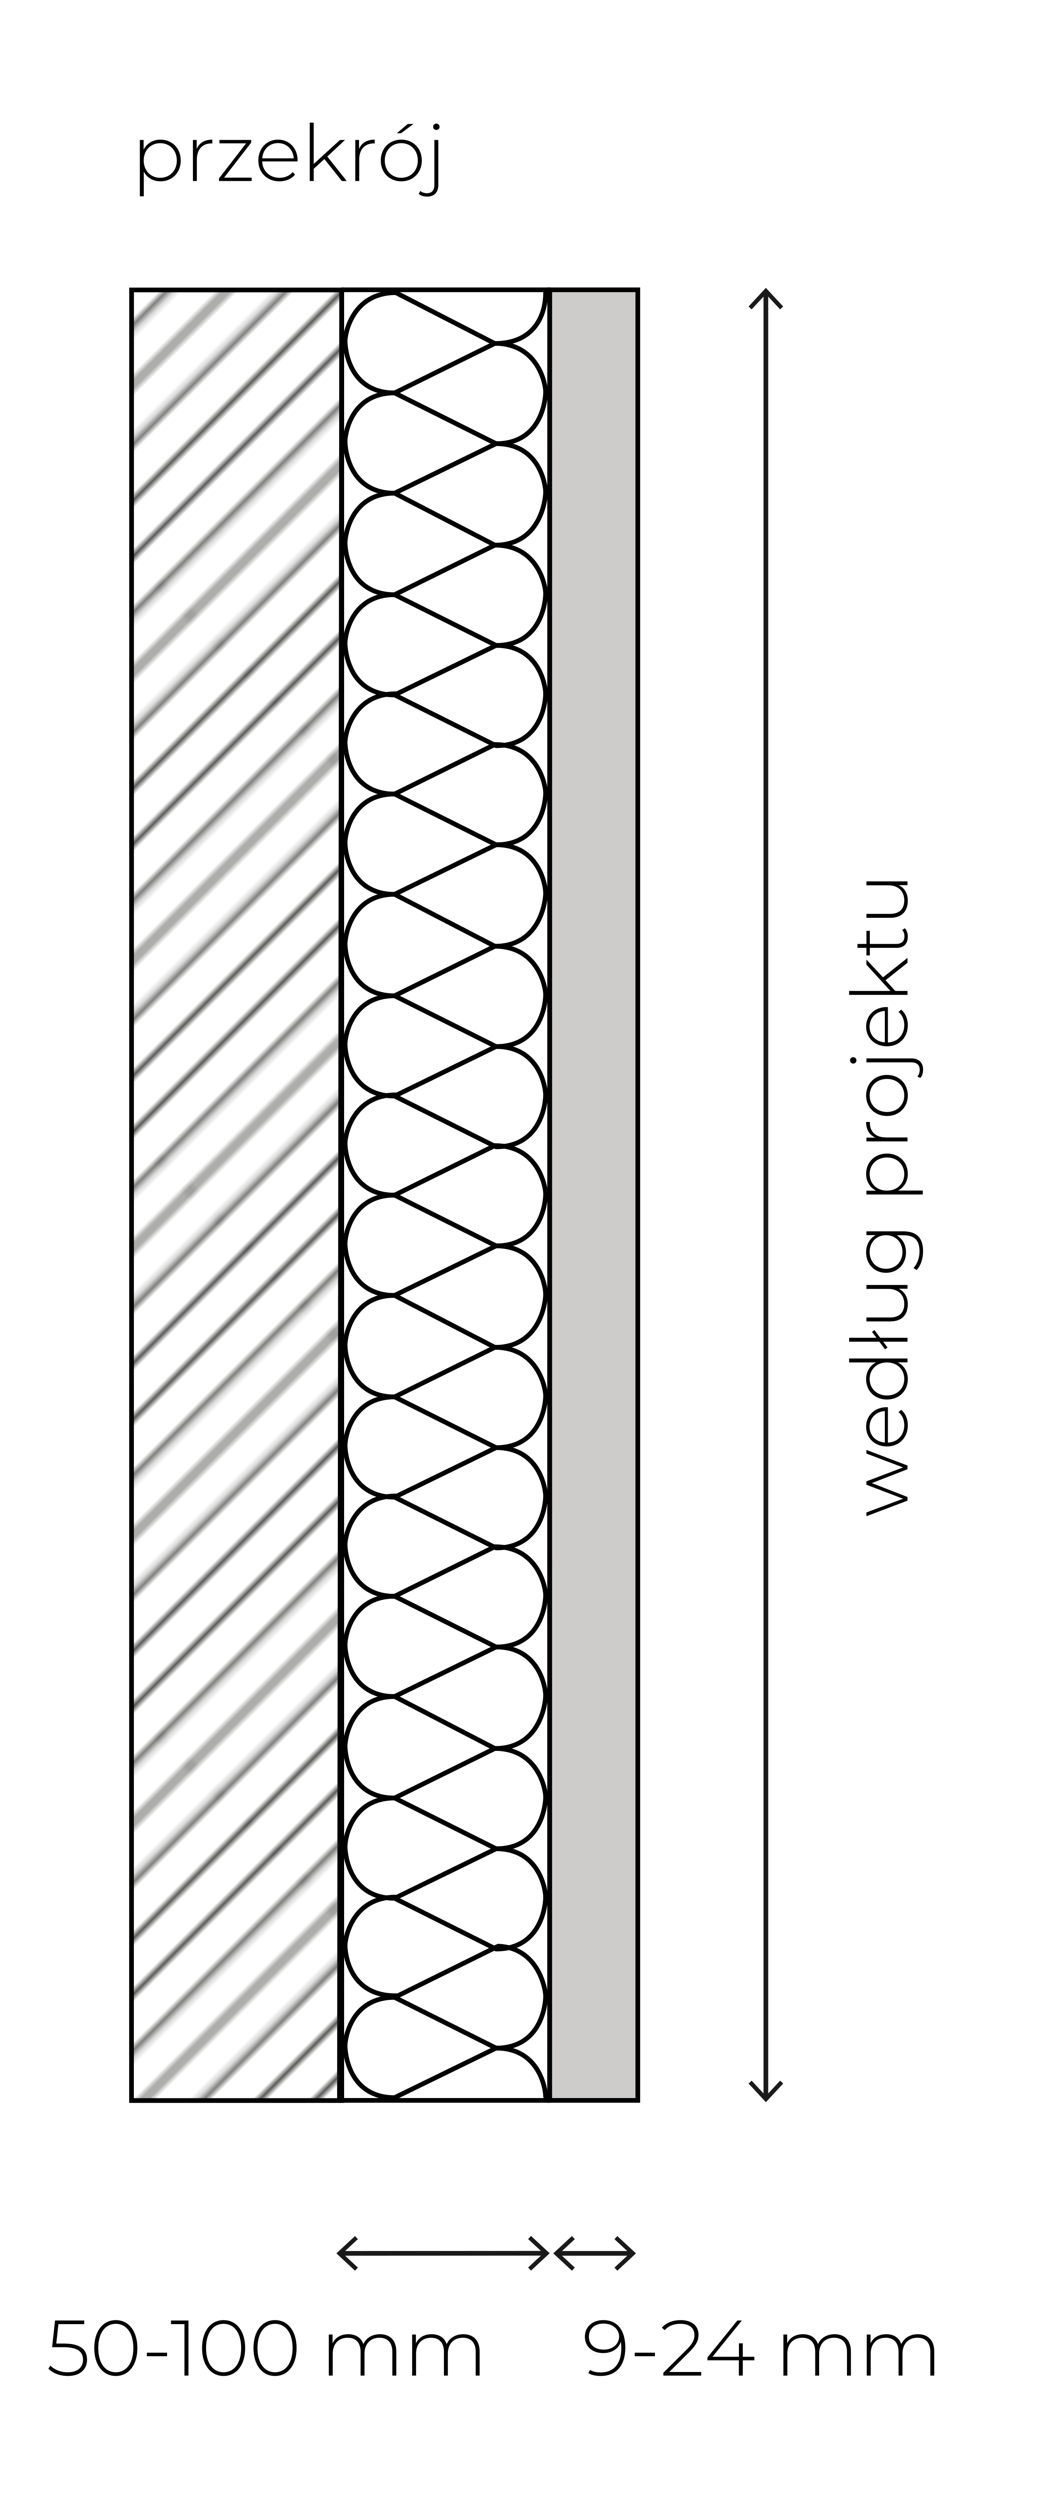 <?xml version="1.0" encoding="utf-8"?>
<!-- Generator: Adobe Illustrator 16.0.3, SVG Export Plug-In . SVG Version: 6.00 Build 0)  -->
<!DOCTYPE svg PUBLIC "-//W3C//DTD SVG 1.1//EN" "http://www.w3.org/Graphics/SVG/1.1/DTD/svg11.dtd">
<svg version="1.1" id="rysunek_techniczny_ecopet" xmlns="http://www.w3.org/2000/svg" xmlns:xlink="http://www.w3.org/1999/xlink"
	 x="0px" y="0px" width="185px" height="445px" viewBox="0 0 185 445" enable-background="new 0 0 185 445" xml:space="preserve">
<pattern  x="-260.974" y="-0.313" width="72" height="72" patternUnits="userSpaceOnUse" id="Unnamed_Pattern_3" viewBox="72.25 -72 72 72" overflow="visible">
	<g>
		<polygon fill="none" points="72.25,-72 144.25,-72 144.25,0 72.25,0 		"/>
		<g>
			<defs>
				<rect id="SVGID_1_" x="72.25" y="-72" width="72" height="72"/>
			</defs>
			<clipPath id="SVGID_2_">
				<use xlink:href="#SVGID_1_"  overflow="visible"/>
			</clipPath>
			
				<line clip-path="url(#SVGID_2_)" fill="none" stroke="#1D1C1A" stroke-width="0.72" x1="144" y1="-3.601" x2="216.5" y2="-3.601"/>
			<line clip-path="url(#SVGID_2_)" fill="none" stroke="#1D1C1A" stroke-width="0.72" x1="144" y1="-18" x2="216.5" y2="-18"/>
			
				<line clip-path="url(#SVGID_2_)" fill="none" stroke="#1D1C1A" stroke-width="0.72" x1="144" y1="-32.399" x2="216.5" y2="-32.399"/>
			<line clip-path="url(#SVGID_2_)" fill="none" stroke="#1D1C1A" stroke-width="0.72" x1="144" y1="-46.8" x2="216.5" y2="-46.8"/>
			<line clip-path="url(#SVGID_2_)" fill="none" stroke="#1D1C1A" stroke-width="0.72" x1="144" y1="-61.2" x2="216.5" y2="-61.2"/>
			<line clip-path="url(#SVGID_2_)" fill="none" stroke="#1D1C1A" stroke-width="0.72" x1="144" y1="-10.8" x2="216.5" y2="-10.8"/>
			<line clip-path="url(#SVGID_2_)" fill="none" stroke="#1D1C1A" stroke-width="0.72" x1="144" y1="-25.2" x2="216.5" y2="-25.2"/>
			<line clip-path="url(#SVGID_2_)" fill="none" stroke="#1D1C1A" stroke-width="0.72" x1="144" y1="-39.6" x2="216.5" y2="-39.6"/>
			<line clip-path="url(#SVGID_2_)" fill="none" stroke="#1D1C1A" stroke-width="0.72" x1="144" y1="-54" x2="216.5" y2="-54"/>
			
				<line clip-path="url(#SVGID_2_)" fill="none" stroke="#1D1C1A" stroke-width="0.72" x1="144" y1="-68.399" x2="216.5" y2="-68.399"/>
			
				<line clip-path="url(#SVGID_2_)" fill="none" stroke="#1D1C1A" stroke-width="0.72" x1="72" y1="-3.601" x2="144.5" y2="-3.601"/>
			<line clip-path="url(#SVGID_2_)" fill="none" stroke="#1D1C1A" stroke-width="0.72" x1="72" y1="-18" x2="144.5" y2="-18"/>
			
				<line clip-path="url(#SVGID_2_)" fill="none" stroke="#1D1C1A" stroke-width="0.72" x1="72" y1="-32.399" x2="144.5" y2="-32.399"/>
			<line clip-path="url(#SVGID_2_)" fill="none" stroke="#1D1C1A" stroke-width="0.72" x1="72" y1="-46.8" x2="144.5" y2="-46.8"/>
			<line clip-path="url(#SVGID_2_)" fill="none" stroke="#1D1C1A" stroke-width="0.72" x1="72" y1="-61.2" x2="144.5" y2="-61.2"/>
			<line clip-path="url(#SVGID_2_)" fill="none" stroke="#1D1C1A" stroke-width="0.72" x1="72" y1="-10.8" x2="144.5" y2="-10.8"/>
			<line clip-path="url(#SVGID_2_)" fill="none" stroke="#1D1C1A" stroke-width="0.72" x1="72" y1="-25.2" x2="144.5" y2="-25.2"/>
			<line clip-path="url(#SVGID_2_)" fill="none" stroke="#1D1C1A" stroke-width="0.72" x1="72" y1="-39.6" x2="144.5" y2="-39.6"/>
			<line clip-path="url(#SVGID_2_)" fill="none" stroke="#1D1C1A" stroke-width="0.72" x1="72" y1="-54" x2="144.5" y2="-54"/>
			
				<line clip-path="url(#SVGID_2_)" fill="none" stroke="#1D1C1A" stroke-width="0.72" x1="72" y1="-68.399" x2="144.5" y2="-68.399"/>
			<line clip-path="url(#SVGID_2_)" fill="none" stroke="#1D1C1A" stroke-width="0.72" x1="0" y1="-3.601" x2="72.5" y2="-3.601"/>
			<line clip-path="url(#SVGID_2_)" fill="none" stroke="#1D1C1A" stroke-width="0.72" x1="0" y1="-18" x2="72.5" y2="-18"/>
			
				<line clip-path="url(#SVGID_2_)" fill="none" stroke="#1D1C1A" stroke-width="0.72" x1="0" y1="-32.399" x2="72.5" y2="-32.399"/>
			<line clip-path="url(#SVGID_2_)" fill="none" stroke="#1D1C1A" stroke-width="0.72" x1="0" y1="-46.8" x2="72.5" y2="-46.8"/>
			<line clip-path="url(#SVGID_2_)" fill="none" stroke="#1D1C1A" stroke-width="0.72" x1="0" y1="-61.2" x2="72.5" y2="-61.2"/>
			<line clip-path="url(#SVGID_2_)" fill="none" stroke="#1D1C1A" stroke-width="0.72" x1="0" y1="-10.8" x2="72.5" y2="-10.8"/>
			<line clip-path="url(#SVGID_2_)" fill="none" stroke="#1D1C1A" stroke-width="0.72" x1="0" y1="-25.2" x2="72.5" y2="-25.2"/>
			<line clip-path="url(#SVGID_2_)" fill="none" stroke="#1D1C1A" stroke-width="0.72" x1="0" y1="-39.6" x2="72.5" y2="-39.6"/>
			<line clip-path="url(#SVGID_2_)" fill="none" stroke="#1D1C1A" stroke-width="0.72" x1="0" y1="-54" x2="72.5" y2="-54"/>
			
				<line clip-path="url(#SVGID_2_)" fill="none" stroke="#1D1C1A" stroke-width="0.72" x1="0" y1="-68.399" x2="72.5" y2="-68.399"/>
		</g>
	</g>
</pattern>
<g id="ecopet-schemat">
	<g>
		<g id="strzalka-5">
			<polygon fill="#1A1A1A" points="94.548,398.028 94.034,398.583 96.762,401.113 94.036,403.644 94.553,404.199 97.869,401.113 			
				"/>
			
				<line fill="none" stroke="#1A1A1A" stroke-width="0.836" stroke-miterlimit="10" x1="97.049" y1="401.113" x2="60.711" y2="401.133"/>
			<polygon fill="#1A1A1A" points="63.208,398.051 63.722,398.596 61,401.133 63.725,403.664 63.212,404.219 59.895,401.133 			"/>
		</g>
		<g id="strzalka-4">
			<polygon fill="#1A1A1A" points="109.92,398.051 109.406,398.603 112.13,401.133 109.406,403.664 109.92,404.219 113.238,401.133 
							"/>
			
				<line fill="none" stroke="#1A1A1A" stroke-width="0.836" stroke-miterlimit="10" x1="112.421" y1="401.133" x2="99.332" y2="401.133"/>
			<polygon fill="#1A1A1A" points="101.832,398.051 102.346,398.603 99.621,401.133 102.346,403.664 101.832,404.219 
				98.514,401.133 			"/>
		</g>
		<g id="strzalka-3">
			<polygon fill="#1A1A1A" points="136.368,373.113 133.837,370.386 133.285,370.902 136.368,374.22 139.452,370.902 
				138.902,370.386 			"/>
			
				<line fill="none" stroke="#1A1A1A" stroke-width="0.836" stroke-miterlimit="10" x1="136.368" y1="52.062" x2="136.368" y2="373.4"/>
			<polygon fill="#1A1A1A" points="133.285,54.561 133.834,55.076 136.365,52.352 138.902,55.076 139.45,54.561 136.365,51.246 			
				"/>
		</g>
		<polygon id="grupa-8" fill="#CDCCCB" stroke="#000000" stroke-width="0.836" stroke-miterlimit="10" points="97.858,373.9 
			113.563,373.9 113.563,51.591 97.868,51.591 		"/>
		<g id="grupa-7">
			
				<path fill="none" stroke="#000000" stroke-width="0.836" stroke-linecap="round" stroke-linejoin="round" stroke-miterlimit="10" d="
				M88.328,78.979c8.172,0,8.82-7.958,8.82-9.249c0-1.29-1.293-8.603-9.034-8.603l-17.852,8.819c-8.172,0-8.815-7.958-8.815-9.25
				c0-1.291,1.288-8.6,9.032-8.6l17.617,9.05c7.039,0,9.052-5.028,9.052-9.05"/>
			
				<path fill="none" stroke="#000000" stroke-width="0.836" stroke-linecap="round" stroke-linejoin="round" stroke-miterlimit="10" d="
				M88.114,97.044c8.172,0,9.032-8.174,9.032-9.464c0-1.291-1.073-8.603-8.818-8.603l-18.065,8.818
				c-8.172,0-8.816-7.958-8.816-9.247c0-1.292,1.074-8.603,8.816-8.603"/>
			
				<line fill="none" stroke="#000000" stroke-width="0.836" stroke-linecap="round" stroke-linejoin="round" stroke-miterlimit="10" x1="70.262" y1="69.946" x2="88.328" y2="78.979"/>
			
				<path fill="none" stroke="#000000" stroke-width="0.836" stroke-linecap="round" stroke-linejoin="round" stroke-miterlimit="10" d="
				M88.328,114.894c8.172,0,8.82-7.957,8.82-9.248c0-1.289-1.293-8.603-9.034-8.603l-17.852,8.819c-8.172,0-8.815-7.959-8.815-9.251
				c0-1.289,1.073-8.816,8.815-8.816l17.852,9.248"/>
			
				<path fill="none" stroke="#000000" stroke-width="0.836" stroke-linecap="round" stroke-linejoin="round" stroke-miterlimit="10" d="
				M70.262,123.712l18.065,9.032c8.172,0,8.816-7.958,8.816-9.247c0-1.289-1.071-8.603-8.816-8.603L70.262,123.712
				c-8.172,0-8.816-7.958-8.816-9.248c0-1.288,1.074-8.602,8.816-8.602"/>
			
				<line fill="none" stroke="#000000" stroke-width="0.836" stroke-linecap="round" stroke-linejoin="round" stroke-miterlimit="10" x1="70.262" y1="105.862" x2="88.328" y2="114.894"/>
			
				<path fill="none" stroke="#000000" stroke-width="0.836" stroke-linecap="round" stroke-linejoin="round" stroke-miterlimit="10" d="
				M88.328,364.59c8.172,0,8.82-7.958,8.82-9.248s-1.293-8.604-8.435-8.898l-17.85,8.82c-8.772,0.293-9.416-7.664-9.416-8.957
				c0-1.29,1.288-8.598,9.032-8.598"/>
			
				<path fill="none" stroke="#000000" stroke-width="0.836" stroke-linecap="round" stroke-linejoin="round" stroke-miterlimit="10" d="
				M70.262,355.558c-7.742,0-8.816,7.312-8.816,8.601c0,1.29,0.645,9.248,8.816,9.248l18.065-8.816c7.746,0,8.816,7.314,8.816,8.604
				"/>
			
				<line fill="none" stroke="#000000" stroke-width="0.836" stroke-linecap="round" stroke-linejoin="round" stroke-miterlimit="10" x1="70.262" y1="355.558" x2="88.328" y2="364.59"/>
			
				<path fill="none" stroke="#000000" stroke-width="0.836" stroke-linecap="round" stroke-linejoin="round" stroke-miterlimit="10" d="
				M88.328,150.381c8.172,0,8.82-7.958,8.82-9.247c0-1.291-1.293-8.604-9.034-8.604l-17.852,8.819c-8.172,0-8.815-7.959-8.815-9.25
				c0-1.291,1.288-8.602,9.032-8.602"/>
			
				<path fill="none" stroke="#000000" stroke-width="0.836" stroke-linecap="round" stroke-linejoin="round" stroke-miterlimit="10" d="
				M88.114,168.448c8.172,0,9.032-8.175,9.032-9.464c0-1.29-1.073-8.603-8.818-8.603L70.262,159.2c-8.172,0-8.816-7.959-8.816-9.248
				c0-1.293,1.074-8.604,8.816-8.604"/>
			
				<line fill="none" stroke="#000000" stroke-width="0.836" stroke-linecap="round" stroke-linejoin="round" stroke-miterlimit="10" x1="70.262" y1="141.349" x2="88.328" y2="150.381"/>
			
				<path fill="none" stroke="#000000" stroke-width="0.836" stroke-linecap="round" stroke-linejoin="round" stroke-miterlimit="10" d="
				M88.328,186.298c8.172,0,8.82-7.958,8.82-9.248c0-1.289-1.293-8.603-9.034-8.603l-17.852,8.818c-8.172,0-8.815-7.958-8.815-9.249
				c0-1.29,1.073-8.817,8.815-8.817l17.852,9.248"/>
			
				<path fill="none" stroke="#000000" stroke-width="0.836" stroke-linecap="round" stroke-linejoin="round" stroke-miterlimit="10" d="
				M70.262,195.117l18.065,9.031c8.172,0,8.816-7.958,8.816-9.248c0-1.289-1.071-8.603-8.816-8.603L70.262,195.117
				c-8.172,0-8.816-7.959-8.816-9.249c0-1.291,1.074-8.603,8.816-8.603"/>
			
				<line fill="none" stroke="#000000" stroke-width="0.836" stroke-linecap="round" stroke-linejoin="round" stroke-miterlimit="10" x1="70.262" y1="177.266" x2="88.328" y2="186.298"/>
			
				<path fill="none" stroke="#000000" stroke-width="0.836" stroke-linecap="round" stroke-linejoin="round" stroke-miterlimit="10" d="
				M88.328,221.784c8.172,0,8.82-7.958,8.82-9.248c0-1.29-1.293-8.603-9.034-8.603l-17.852,8.818c-8.172,0-8.815-7.958-8.815-9.25
				c0-1.289,1.288-8.599,9.032-8.599"/>
			
				<path fill="none" stroke="#000000" stroke-width="0.836" stroke-linecap="round" stroke-linejoin="round" stroke-miterlimit="10" d="
				M88.114,239.849c8.172,0,9.032-8.172,9.032-9.463c0-1.288-1.073-8.604-8.818-8.604l-18.065,8.819
				c-8.172,0-8.816-7.958-8.816-9.247c0-1.292,1.074-8.604,8.816-8.604"/>
			
				<line fill="none" stroke="#000000" stroke-width="0.836" stroke-linecap="round" stroke-linejoin="round" stroke-miterlimit="10" x1="70.262" y1="212.751" x2="88.328" y2="221.784"/>
			
				<path fill="none" stroke="#000000" stroke-width="0.836" stroke-linecap="round" stroke-linejoin="round" stroke-miterlimit="10" d="
				M88.328,257.701c8.172,0,8.82-7.958,8.82-9.249c0-1.289-1.293-8.604-9.034-8.604l-17.852,8.82c-8.172,0-8.815-7.958-8.815-9.251
				c0-1.288,1.073-8.814,8.815-8.814l17.852,9.246"/>
			
				<path fill="none" stroke="#000000" stroke-width="0.836" stroke-linecap="round" stroke-linejoin="round" stroke-miterlimit="10" d="
				M70.262,266.519l18.065,9.033c8.172,0,8.816-7.958,8.816-9.248c0-1.29-1.071-8.603-8.816-8.603L70.262,266.519
				c-8.172,0-8.816-7.958-8.816-9.246c0-1.291,1.074-8.604,8.816-8.604"/>
			
				<line fill="none" stroke="#000000" stroke-width="0.836" stroke-linecap="round" stroke-linejoin="round" stroke-miterlimit="10" x1="70.262" y1="248.669" x2="88.328" y2="257.701"/>
			
				<path fill="none" stroke="#000000" stroke-width="0.836" stroke-linecap="round" stroke-linejoin="round" stroke-miterlimit="10" d="
				M88.328,293.188c8.172,0,8.82-7.958,8.82-9.248c0-1.29-1.293-8.603-9.034-8.603l-17.852,8.819c-8.172,0-8.815-7.959-8.815-9.251
				c0-1.29,1.288-8.6,9.032-8.6"/>
			
				<path fill="none" stroke="#000000" stroke-width="0.836" stroke-linecap="round" stroke-linejoin="round" stroke-miterlimit="10" d="
				M88.114,311.254c8.172,0,9.032-8.177,9.032-9.465c0-1.29-1.073-8.603-8.818-8.603l-18.065,8.82c-8.172,0-8.816-7.958-8.816-9.248
				c0-1.293,1.074-8.604,8.816-8.604"/>
			
				<line fill="none" stroke="#000000" stroke-width="0.836" stroke-linecap="round" stroke-linejoin="round" stroke-miterlimit="10" x1="70.262" y1="284.155" x2="88.328" y2="293.187"/>
			
				<path fill="none" stroke="#000000" stroke-width="0.836" stroke-linecap="round" stroke-linejoin="round" stroke-miterlimit="10" d="
				M88.328,329.103c8.172,0,8.82-7.958,8.82-9.248c0-1.29-1.293-8.601-9.034-8.601l-17.852,8.82c-8.172,0-8.815-7.958-8.815-9.251
				c0-1.29,1.073-8.816,8.815-8.816l17.852,9.248"/>
			
				<path fill="none" stroke="#000000" stroke-width="0.836" stroke-linecap="round" stroke-linejoin="round" stroke-miterlimit="10" d="
				M70.262,337.922l18.065,9.036c8.172,0,8.816-7.961,8.816-9.251c0-1.29-1.071-8.604-8.816-8.604L70.262,337.922
				c-8.172,0-8.816-7.958-8.816-9.247c0-1.29,1.074-8.604,8.816-8.604"/>
			
				<line fill="none" stroke="#000000" stroke-width="0.836" stroke-linecap="round" stroke-linejoin="round" stroke-miterlimit="10" x1="70.262" y1="320.07" x2="88.328" y2="329.103"/>
			
				<polygon fill="none" stroke="#000000" stroke-width="0.836" stroke-linecap="round" stroke-linejoin="round" stroke-miterlimit="10" points="
				60.441,373.9 97.88,373.9 97.877,51.591 60.84,51.591 			"/>
		</g>
		
			<pattern  id="grupa-6_1_" xlink:href="#Unnamed_Pattern_3" patternTransform="matrix(0.711 -0.711 0.711 0.711 14745.435 1242.52)">
		</pattern>
		<polygon id="grupa-6" fill="url(#grupa-6_1_)" stroke="#000000" stroke-width="0.836" stroke-miterlimit="10" points="
			23.416,373.926 60.853,373.926 60.853,51.618 23.43,51.616 		"/>
		<g>
			<path fill="#000100" d="M15.498,420.06c0,1.639-1.134,2.899-3.432,2.899c-1.429,0-2.759-0.532-3.446-1.316l0.364-0.546
				c0.588,0.687,1.751,1.205,3.067,1.205c1.807,0,2.731-0.911,2.731-2.213c0-1.401-0.854-2.255-3.516-2.255H9.279l0.519-4.749h5.197
				v0.644h-4.595l-0.378,3.46h1.4C14.406,417.188,15.498,418.323,15.498,420.06z"/>
			<path fill="#000100" d="M16.783,417.986c0-3.067,1.583-4.973,3.838-4.973s3.838,1.905,3.838,4.973
				c0,3.068-1.583,4.973-3.838,4.973S16.783,421.054,16.783,417.986z M23.744,417.986c0-2.731-1.274-4.314-3.124-4.314
				s-3.124,1.583-3.124,4.314s1.274,4.314,3.124,4.314S23.744,420.718,23.744,417.986z"/>
			<path fill="#000100" d="M26.149,418.813h3.6v0.63h-3.6V418.813z"/>
			<path fill="#000100" d="M33.556,413.084v9.805h-0.714v-9.161h-2.396v-0.644H33.556z"/>
			<path fill="#000100" d="M35.977,417.986c0-3.067,1.583-4.973,3.838-4.973c2.255,0,3.838,1.905,3.838,4.973
				c0,3.068-1.583,4.973-3.838,4.973C37.56,422.959,35.977,421.054,35.977,417.986z M42.938,417.986
				c0-2.731-1.275-4.314-3.124-4.314s-3.124,1.583-3.124,4.314s1.274,4.314,3.124,4.314S42.938,420.718,42.938,417.986z"/>
			<path fill="#000100" d="M45.133,417.986c0-3.067,1.583-4.973,3.838-4.973c2.255,0,3.838,1.905,3.838,4.973
				c0,3.068-1.583,4.973-3.838,4.973C46.716,422.959,45.133,421.054,45.133,417.986z M52.095,417.986
				c0-2.731-1.275-4.314-3.124-4.314s-3.124,1.583-3.124,4.314s1.274,4.314,3.124,4.314S52.095,420.718,52.095,417.986z"/>
			<path fill="#000100" d="M70.563,418.617v4.272h-0.701v-4.216c0-1.653-0.854-2.521-2.283-2.521c-1.653,0-2.675,1.107-2.675,2.844
				v3.894h-0.7v-4.216c0-1.653-0.854-2.521-2.283-2.521c-1.653,0-2.676,1.107-2.676,2.844v3.894h-0.7v-7.312h0.672v1.569
				c0.476-1.022,1.471-1.625,2.801-1.625c1.317,0,2.283,0.603,2.676,1.765c0.476-1.064,1.541-1.765,2.956-1.765
				C69.414,415.521,70.563,416.572,70.563,418.617z"/>
			<path fill="#000100" d="M85.403,418.617v4.272h-0.701v-4.216c0-1.653-0.854-2.521-2.283-2.521c-1.653,0-2.675,1.107-2.675,2.844
				v3.894h-0.7v-4.216c0-1.653-0.854-2.521-2.283-2.521c-1.653,0-2.676,1.107-2.676,2.844v3.894h-0.7v-7.312h0.672v1.569
				c0.476-1.022,1.471-1.625,2.801-1.625c1.317,0,2.283,0.603,2.676,1.765c0.476-1.064,1.541-1.765,2.956-1.765
				C84.254,415.521,85.403,416.572,85.403,418.617z"/>
		</g>
		<g>
			<path fill="#000100" d="M111.342,417.931c0,3.32-1.765,5.028-4.356,5.028c-0.84,0-1.625-0.14-2.227-0.504l0.294-0.574
				c0.504,0.322,1.191,0.448,1.933,0.448c2.199,0,3.642-1.443,3.642-4.287c0-0.294-0.014-0.729-0.084-1.177
				c-0.406,1.289-1.639,2.017-3.124,2.017c-1.961,0-3.278-1.148-3.278-2.914c0-1.793,1.387-2.956,3.264-2.956
				C109.983,413.014,111.342,414.863,111.342,417.931z M110.235,415.927c0-1.148-0.967-2.297-2.802-2.297
				c-1.527,0-2.577,0.91-2.577,2.325c0,1.4,1.008,2.311,2.661,2.311C109.128,418.267,110.235,417.244,110.235,415.927z"/>
			<path fill="#000100" d="M113.018,418.813h3.6v0.63h-3.6V418.813z"/>
			<path fill="#000100" d="M124.852,422.245v0.645h-6.738v-0.504l4.146-4.118c1.163-1.163,1.387-1.849,1.387-2.591
				c0-1.233-0.854-2.003-2.479-2.003c-1.232,0-2.143,0.364-2.815,1.134l-0.504-0.448c0.743-0.854,1.905-1.345,3.376-1.345
				c1.919,0,3.152,0.995,3.152,2.592c0,0.938-0.309,1.765-1.597,3.04l-3.614,3.6H124.852z"/>
			<path fill="#000100" d="M134.316,420.172h-2.059v2.717h-0.7v-2.717h-5.589v-0.519l5.323-6.569h0.798l-5.225,6.458h4.707v-2.396
				h0.686v2.396h2.059V420.172z"/>
			<path fill="#000100" d="M151.51,418.617v4.272h-0.701v-4.216c0-1.653-0.854-2.521-2.283-2.521c-1.653,0-2.675,1.107-2.675,2.844
				v3.894h-0.7v-4.216c0-1.653-0.854-2.521-2.283-2.521c-1.653,0-2.676,1.107-2.676,2.844v3.894h-0.7v-7.312h0.672v1.569
				c0.476-1.022,1.471-1.625,2.801-1.625c1.317,0,2.283,0.603,2.676,1.765c0.476-1.064,1.541-1.765,2.956-1.765
				C150.361,415.521,151.51,416.572,151.51,418.617z"/>
			<path fill="#000100" d="M166.351,418.617v4.272h-0.701v-4.216c0-1.653-0.854-2.521-2.283-2.521c-1.653,0-2.675,1.107-2.675,2.844
				v3.894h-0.7v-4.216c0-1.653-0.854-2.521-2.283-2.521c-1.653,0-2.676,1.107-2.676,2.844v3.894h-0.7v-7.312h0.672v1.569
				c0.476-1.022,1.471-1.625,2.801-1.625c1.317,0,2.283,0.603,2.676,1.765c0.476-1.064,1.541-1.765,2.956-1.765
				C165.202,415.521,166.351,416.572,166.351,418.617z"/>
		</g>
		<g>
			<path fill="#000100" d="M154.272,258.113l7.312,2.773v0.659l-6.345,2.465l6.345,2.479v0.645l-7.312,2.773v-0.672l6.527-2.437
				l-6.527-2.494v-0.602l6.514-2.479l-6.514-2.465V258.113z"/>
			<path fill="#000100" d="M158.097,250.514v6.29c1.737-0.07,2.914-1.345,2.914-3.096c0-0.925-0.336-1.779-1.022-2.339l0.462-0.406
				c0.785,0.645,1.191,1.653,1.191,2.759c0,2.213-1.541,3.768-3.712,3.768c-2.171,0-3.712-1.499-3.712-3.502
				c0-2.003,1.513-3.488,3.684-3.488C157.957,250.5,158.026,250.514,158.097,250.514z M157.55,256.789v-5.603
				c-1.583,0.098-2.717,1.247-2.717,2.801C154.833,255.542,155.954,256.677,157.55,256.789z"/>
			<path fill="#000100" d="M151.191,241.833h10.394v0.687h-1.723c1.135,0.574,1.779,1.681,1.779,2.998
				c0,2.059-1.527,3.614-3.712,3.614c-2.199,0-3.712-1.555-3.712-3.614c0-1.303,0.645-2.396,1.751-2.984h-4.776V241.833z
				 M157.929,242.534c-1.835,0-3.082,1.261-3.082,2.942c0,1.681,1.247,2.941,3.082,2.941s3.082-1.261,3.082-2.941
				C161.01,243.794,159.764,242.534,157.929,242.534z"/>
			<path fill="#000100" d="M156.724,238.141h4.861v0.7h-4.328l0.77,1.037l-0.434,0.322l-1.022-1.359h-5.379v-0.7h4.86l-0.784-1.037
				l0.434-0.336L156.724,238.141z"/>
			<path fill="#000100" d="M154.272,228.744h7.312v0.672h-1.569c1.022,0.476,1.625,1.471,1.625,2.759
				c0,1.863-1.051,3.054-3.096,3.054h-4.272v-0.7h4.216c1.653,0,2.521-0.882,2.521-2.409c0-1.653-1.107-2.676-2.844-2.676h-3.894
				V228.744z"/>
			<path fill="#000100" d="M154.272,219.196h6.527c2.452,0,3.558,1.19,3.558,3.544c0,1.331-0.42,2.605-1.163,3.348l-0.532-0.378
				c0.672-0.729,1.064-1.779,1.064-2.956c0-1.947-0.896-2.858-2.843-2.858h-1.233c1.064,0.603,1.667,1.723,1.667,3.04
				c0,2.073-1.471,3.642-3.558,3.642c-2.087,0-3.544-1.569-3.544-3.642c0-1.345,0.617-2.479,1.709-3.068h-1.653V219.196z
				 M157.76,219.883c-1.723,0-2.914,1.261-2.914,2.998c0,1.723,1.191,2.983,2.914,2.983c1.723,0,2.928-1.261,2.928-2.983
				C160.688,221.144,159.483,219.883,157.76,219.883z"/>
			<path fill="#000100" d="M157.929,205.351c2.199,0,3.712,1.555,3.712,3.614c0,1.289-0.63,2.381-1.723,2.97h4.384v0.7h-10.029
				v-0.672h1.723c-1.121-0.574-1.779-1.681-1.779-2.998C154.216,206.905,155.743,205.351,157.929,205.351z M157.929,206.051
				c-1.835,0-3.082,1.275-3.082,2.956c0,1.681,1.247,2.941,3.082,2.941s3.082-1.26,3.082-2.941
				C161.01,207.326,159.764,206.051,157.929,206.051z"/>
			<path fill="#000100" d="M154.216,199.725h0.687c0,0.056-0.014,0.112-0.014,0.168c0,1.625,1.079,2.591,2.886,2.591h3.81v0.7
				h-7.312v-0.672h1.597C154.805,202.064,154.216,201.098,154.216,199.725z"/>
			<path fill="#000100" d="M157.929,198.663c-2.171,0-3.712-1.555-3.712-3.656s1.541-3.656,3.712-3.656
				c2.171,0,3.712,1.555,3.712,3.656S160.1,198.663,157.929,198.663z M157.929,192.066c-1.835,0-3.082,1.26-3.082,2.941
				c0,1.681,1.247,2.941,3.082,2.941s3.082-1.261,3.082-2.941C161.01,193.326,159.764,192.066,157.929,192.066z"/>
			<path fill="#000100" d="M151.933,189.339c-0.308,0-0.574-0.252-0.574-0.574c0-0.322,0.252-0.575,0.561-0.575
				c0.322,0,0.574,0.252,0.574,0.575C152.494,189.087,152.241,189.339,151.933,189.339z M163.868,191.903l-0.518-0.28
				c0.266-0.294,0.406-0.714,0.406-1.191c0-0.854-0.519-1.316-1.471-1.316h-8.012v-0.701h8.041c1.232,0,2.045,0.701,2.045,1.975
				C164.358,190.978,164.204,191.552,163.868,191.903z"/>
			<path fill="#000100" d="M158.097,179.284v6.29c1.737-0.07,2.914-1.345,2.914-3.096c0-0.925-0.336-1.779-1.022-2.339l0.462-0.406
				c0.785,0.645,1.191,1.653,1.191,2.759c0,2.213-1.541,3.768-3.712,3.768c-2.171,0-3.712-1.499-3.712-3.502
				c0-2.003,1.513-3.488,3.684-3.488C157.957,179.27,158.026,179.284,158.097,179.284z M157.55,185.56v-5.603
				c-1.583,0.098-2.717,1.247-2.717,2.801C154.833,184.313,155.954,185.447,157.55,185.56z"/>
			<path fill="#000100" d="M157.676,174.498l1.737,1.905h2.171v0.7h-10.394v-0.7h7.354l-4.272-4.679v-0.896l2.956,3.152l4.356-3.46
				v0.869L157.676,174.498z"/>
			<path fill="#000100" d="M161.122,165.244c0.351,0.364,0.519,0.953,0.519,1.499c0,1.289-0.756,1.989-1.989,1.989h-4.776v1.345
				h-0.603v-1.345h-1.597v-0.7h1.597v-2.325h0.603v2.325h4.707c0.938,0,1.457-0.462,1.457-1.359c0-0.434-0.14-0.84-0.406-1.135
				L161.122,165.244z"/>
			<path fill="#000100" d="M154.272,156.898h7.312v0.672h-1.569c1.022,0.476,1.625,1.471,1.625,2.759
				c0,1.863-1.051,3.054-3.096,3.054h-4.272v-0.7h4.216c1.653,0,2.521-0.882,2.521-2.409c0-1.653-1.107-2.676-2.844-2.676h-3.894
				V156.898z"/>
		</g>
	</g>
	<g>
		<path fill="#000100" d="M32.184,28.568c0,2.199-1.555,3.712-3.614,3.712c-1.289,0-2.381-0.63-2.97-1.723v4.384h-0.7V24.912h0.672
			v1.723c0.574-1.121,1.681-1.779,2.998-1.779C30.629,24.856,32.184,26.383,32.184,28.568z M31.484,28.568
			c0-1.835-1.275-3.082-2.956-3.082c-1.681,0-2.941,1.247-2.941,3.082s1.26,3.082,2.941,3.082
			C30.209,31.65,31.484,30.403,31.484,28.568z"/>
		<path fill="#000100" d="M37.81,24.856v0.687c-0.056,0-0.112-0.014-0.168-0.014c-1.625,0-2.591,1.079-2.591,2.886v3.81h-0.7v-7.312
			h0.672v1.597C35.471,25.444,36.437,24.856,37.81,24.856z"/>
		<path fill="#000100" d="M44.811,31.622v0.603h-5.813v-0.476l4.819-6.233h-4.749v-0.603h5.659v0.477l-4.833,6.233H44.811z"/>
		<path fill="#000100" d="M52.974,28.736h-6.29c0.07,1.737,1.345,2.914,3.096,2.914c0.925,0,1.779-0.336,2.339-1.022l0.406,0.462
			c-0.645,0.785-1.653,1.191-2.759,1.191c-2.213,0-3.768-1.541-3.768-3.712c0-2.171,1.499-3.712,3.502-3.712
			c2.003,0,3.488,1.513,3.488,3.684C52.988,28.596,52.974,28.666,52.974,28.736z M46.698,28.19h5.603
			c-0.098-1.583-1.247-2.717-2.801-2.717C47.945,25.473,46.811,26.593,46.698,28.19z"/>
		<path fill="#000100" d="M57.76,28.316l-1.905,1.737v2.171h-0.7V21.831h0.7v7.354l4.679-4.272h0.896l-3.152,2.956l3.46,4.356
			h-0.869L57.76,28.316z"/>
		<path fill="#000100" d="M66.72,24.856v0.687c-0.056,0-0.112-0.014-0.168-0.014c-1.625,0-2.591,1.079-2.591,2.886v3.81h-0.7v-7.312
			h0.672v1.597C64.381,25.444,65.347,24.856,66.72,24.856z"/>
		<path fill="#000100" d="M67.796,28.568c0-2.171,1.555-3.712,3.656-3.712s3.656,1.541,3.656,3.712c0,2.171-1.555,3.712-3.656,3.712
			S67.796,30.739,67.796,28.568z M74.394,28.568c0-1.835-1.261-3.082-2.942-3.082c-1.681,0-2.941,1.247-2.941,3.082
			s1.261,3.082,2.941,3.082C73.133,31.65,74.394,30.403,74.394,28.568z M72.601,22.069h1.008l-2.199,1.653h-0.756L72.601,22.069z"/>
		<path fill="#000100" d="M74.557,34.507l0.28-0.518c0.294,0.266,0.714,0.406,1.191,0.406c0.854,0,1.316-0.519,1.316-1.471v-8.012
			h0.701v8.041c0,1.232-0.701,2.045-1.975,2.045C75.481,34.998,74.907,34.844,74.557,34.507z M77.12,22.573
			c0-0.308,0.252-0.574,0.575-0.574c0.322,0,0.574,0.252,0.574,0.561c0,0.322-0.252,0.574-0.574,0.574
			C77.372,23.133,77.12,22.881,77.12,22.573z"/>
	</g>
</g>
<g>
</g>
<g>
</g>
<g>
</g>
<g>
</g>
<g>
</g>
<g>
</g>
</svg>

